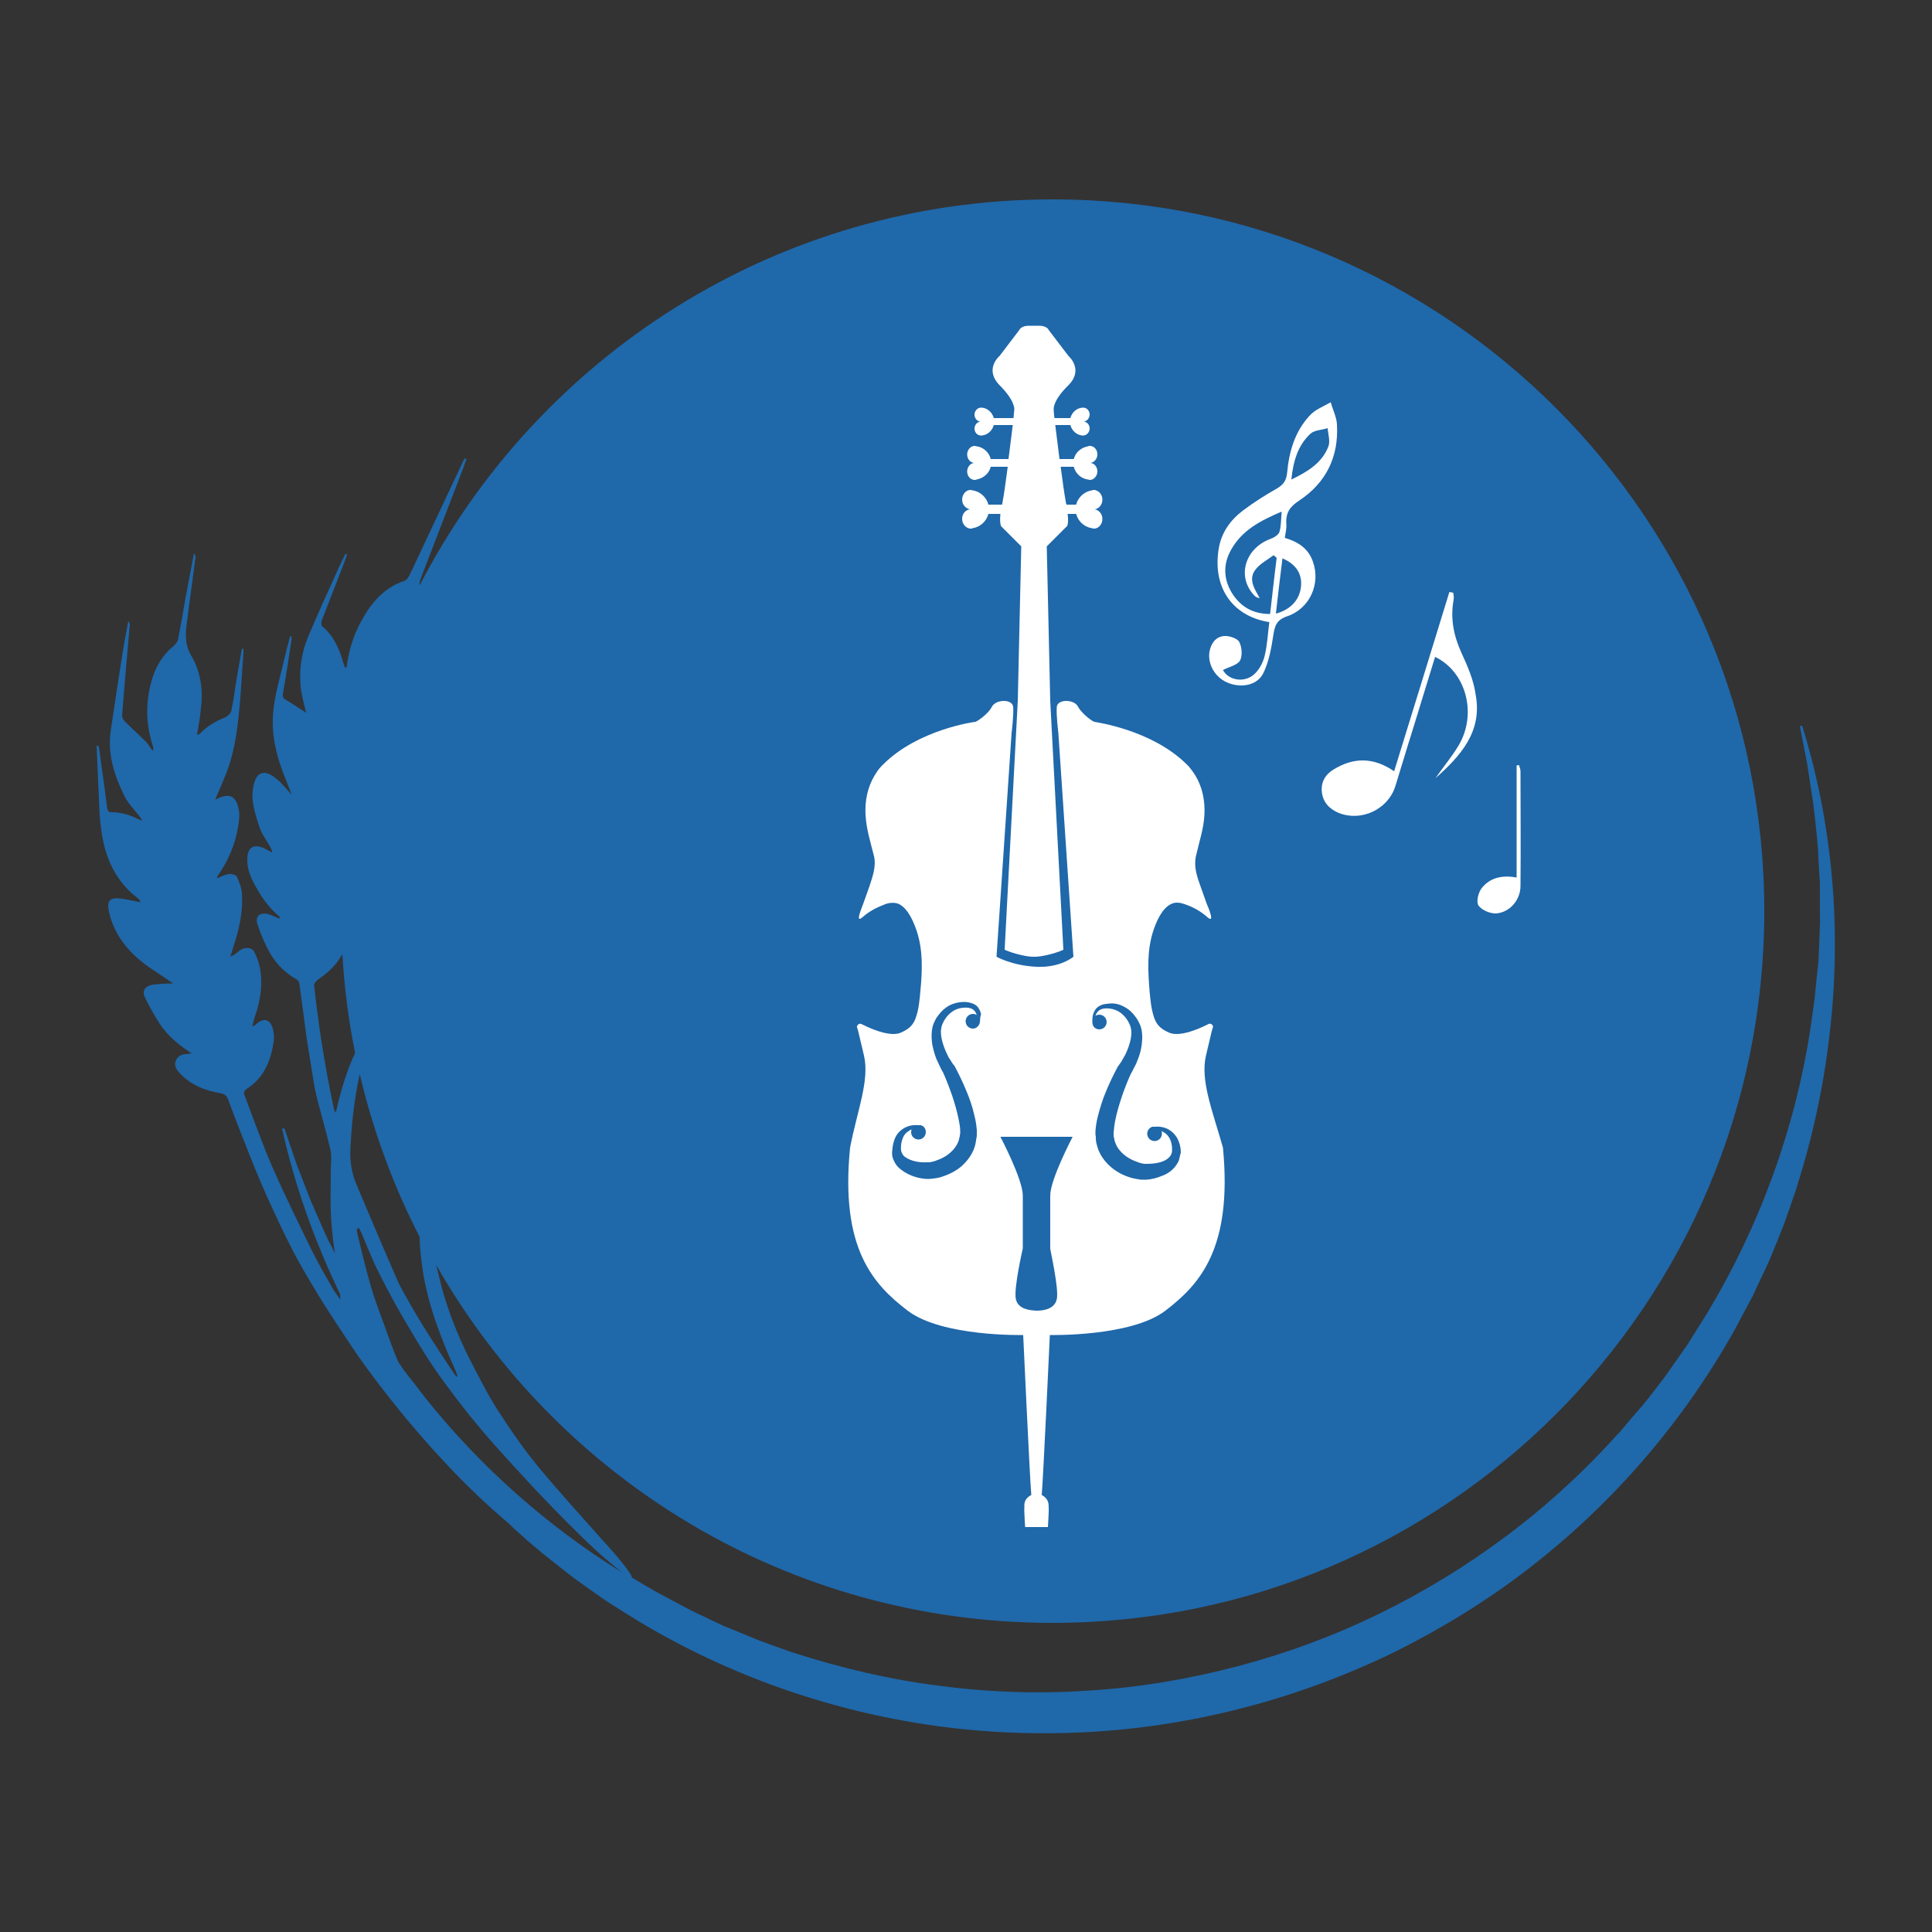 <?xml version="1.0" encoding="UTF-8"?>
<!-- Generator: Adobe Illustrator 27.1.1, SVG Export Plug-In . SVG Version: 6.00 Build 0)  -->
<svg xmlns="http://www.w3.org/2000/svg" xmlns:xlink="http://www.w3.org/1999/xlink" version="1.2" x="0px" y="0px" viewBox="0 0 500 500" overflow="visible" xml:space="preserve">
<rect x="0" y="0" width="500" height="500" fill="#333333" stroke="none"/>
<g id="Kultur">
	<g>
		<path fill="#1F68AA" d="M466.4,187.8l-0.6,0.1l1.9,9.8c0.5,3.3,1,6.6,1.5,9.8c0.1,0.8,0.2,1.6,0.3,2.5l0.3,2.5l0.5,4.9    c0,0.4,0.1,0.8,0.1,1.2l0.1,1.2l0.1,2.5l0.3,4.9l0.1,1.2l0,1.2l0,2.5l0,4.9c0.1,1.6-0.1,3.3-0.1,4.9l-0.2,4.9    c0,1.6-0.2,3.3-0.4,4.9l-0.5,4.9c-0.1,1.6-0.4,3.3-0.6,4.9l-0.7,4.9c-4,26-13.2,51-26.6,73.3l-5.2,8.3c-1.9,2.7-3.7,5.3-5.6,8    c-2,2.6-3.9,5.2-6,7.7l-3.2,3.7l-1.6,1.9c-0.5,0.6-1,1.3-1.6,1.8c-8.7,9.7-18.3,18.5-28.7,26.3c-10.4,7.8-21.5,14.6-33.2,20.3    c-11.7,5.7-23.9,10.2-36.4,13.5c-12.5,3.3-25.4,5.5-38.3,6.3c-12.9,0.9-26,0.5-38.8-1.2c-12.9-1.6-25.6-4.6-38-8.6    c-0.8-0.2-1.5-0.5-2.3-0.8l-2.3-0.8l-4.6-1.7c-3-1.2-6-2.5-9-3.7c-3-1.4-5.9-2.8-8.8-4.2l-8.6-4.6c-2.1-1.2-4.1-2.4-6.1-3.6    c-0.7-2.2-7.2-9.2-7.2-9.2c-5.8-6.5-11.6-12.9-17.1-19.5c-3.6-4.4-6.9-9.1-10-13.9c-2.6-3.9-4.7-8.1-6.9-12.3    c-3.1-5.9-5.7-12.1-7.6-18.5c-0.7-2.5-1.3-5-1.9-7.5C144.6,383,204.2,420,272.4,420c101.7,0,184.2-82.5,184.2-184.2    c0-101.7-82.5-184.2-184.2-184.2c-71.3,0-133.2,40.6-163.8,99.9c-0.1-0.6,0.1-1.2,0.3-1.8c3.7-9.7,7.5-19.4,11.2-29.1    c0.2-0.6,0.4-1.2,0.6-1.8c-0.1-0.1-0.3-0.1-0.4-0.2c-0.2,0.4-0.5,0.7-0.6,1.1c-4.5,9.6-9,19.1-13.5,28.7c-0.3,0.7-0.9,1.7-1.5,1.9    c-5.4,1.8-8.7,5.8-11.3,10.6c-2,3.7-3.2,7.7-3.7,11.8c-0.1,0-0.2,0.1-0.4,0.1c-0.2-0.5-0.4-1-0.5-1.4c-1-3.6-2.5-6.9-5.4-9.3    c-0.3-0.2-0.3-1.1-0.1-1.6c1.9-4.9,3.8-9.8,5.7-14.7c0.3-0.8,0.6-1.5,0.8-2.3c-0.1,0-0.2-0.1-0.4-0.2c-0.8,1.7-1.7,3.4-2.4,5.1    c-2.5,5.5-5,11-7.3,16.5c-1.7,4.1-2.3,8.4-1.9,12.8c0.2,2.2,0.9,4.4,1.4,6.8c-0.5-0.4-0.9-0.7-1.3-0.9c-1.3-0.8-2.5-1.7-3.8-2.4    c-0.7-0.4-1-0.7-0.9-1.6c0.8-4.5,1.5-9.1,2.2-13.7c0.1-0.4,0-0.8,0.1-1.2c-0.1,0-0.3,0-0.4-0.1c-0.6,2.2-1.2,4.5-1.7,6.7    c-1,4.3-2.3,8.6-2.7,13c-0.3,3.3,0,6.7,0.8,10c0.9,3.9,2.6,7.7,4,11.4c-0.9-1-1.9-2.2-2.9-3.2c-0.7-0.7-1.6-1.4-2.4-1.9    c-1.9-1.1-3.5-0.6-4.2,1.4c-0.6,1.6-0.8,3.5-0.6,5.2c0.3,2.5,1.1,4.9,1.9,7.3c0.6,1.6,1.7,3,2.6,4.6c0.2,0.4,0.5,0.9,0.5,1.5    c-0.6-0.3-1.3-0.7-1.9-1c-2.8-1.3-4.4-0.4-4.5,2.6c-0.1,2.5,0.8,4.8,2,6.9c1.6,3,3.6,5.9,6.3,8.1c0.1,0.1,0.1,0.3,0.2,0.6    c-1.1-0.4-2-0.9-3-1.2c-2.3-0.6-3.6,0.5-2.8,2.8c0.9,2.7,2,5.3,3.5,7.8c1.6,2.6,3.8,4.7,6.6,6.3c0.4,0.2,0.7,0.8,0.7,1.3    c0.3,2.2,0.6,4.4,0.9,6.6c0.3,2.3,0.6,4.6,0.9,6.9c0.6,3.7,1.2,7.5,1.8,11.2c0.2,1.4,0.5,2.8,0.8,4.2c1.2,4.6,2.5,9.2,3.6,13.8    c0.4,1.8,0.1,3.7,0.1,5.6c0,4.6-0.2,9.3,0.2,13.8c0.2,2.6,0.5,5.1,0.9,7.6l-0.1-0.3l-1.1-2.2l-0.6-1.1c-0.2-0.4-0.3-0.8-0.5-1.1    l-2-4.5l-1-2.3c-0.3-0.8-0.7-1.5-1-2.3c-1.2-3.1-2.4-6.2-3.6-9.3l-3.2-9.4l-0.6,0.1c3.3,14.8,8.4,29.1,15,42.8    c0,0.4,0.1,0.9,0.1,1.5c-0.7-1.1-1.3-1.8-1.8-2.6c-1.9-3.3-3.8-6.6-5.5-10c-3.5-7.1-7-14.3-10.2-21.5c-2.7-6.2-4.9-12.5-7.3-18.8    c-0.4-1,0.1-1.4,0.7-1.8c4.3-2.8,6.1-7.2,6.8-12c0.2-1.1,0.1-2.4-0.2-3.5c-0.7-2.5-2.4-2.9-4.4-1.1c-0.2,0.2-0.4,0.4-0.9,0.5    c0.2-0.9,0.4-1.8,0.7-2.6c1.3-3.8,2-7.8,1.4-11.8c-0.2-1.6-0.8-3.2-1.5-4.7c-0.6-1.4-2.5-1.5-3.9-0.5c-0.7,0.6-1.4,1.2-2.4,1.6    c0.5-1.6,1-3.2,1.5-4.8c1.1-3.8,1.8-7.7,1.5-11.7c-0.1-1.4-0.7-2.9-1.3-4.2c-0.2-0.5-1.4-0.8-2-0.7c-1.1,0.1-2,0.7-3.2,1.1    c0.1-0.3,0.2-0.5,0.3-0.7c3.1-4.5,5-9.4,5.5-14.8c0.1-1,0-2.1-0.3-3.1c-0.7-2.6-2.2-3.3-4.7-2.3c-0.4,0.2-0.8,0.4-1.2,0.5    c0.8-1.8,1.5-3.5,2.2-5.2c2.5-5.6,3.4-11.6,4-17.7c0.5-5,0.7-10,1.1-14.9c0-0.4,0-0.8,0-1.2c-0.1,0-0.2,0-0.4,0    c-0.4,2.5-0.9,4.9-1.3,7.4c-0.5,2.8-0.8,5.7-1.4,8.5c-0.1,0.7-0.9,1.5-1.5,1.8c-2.5,1-4.8,2.3-6.6,4.2c-0.1,0.1-0.3,0.2-0.5,0.3    c-0.1,0-0.2,0-0.3,0c0.4-2.3,0.8-4.5,1-6.8c0.6-4.8-0.1-9.6-2.5-13.6c-1.8-3.1-1.5-5.9-1.1-8.9c0.7-5.5,1.5-11.1,2.2-16.6    c0-0.3-0.1-0.7-0.4-1c-0.7,3.9-1.5,7.7-2.2,11.6c-0.6,3.5-1.2,7-1.9,10.6c-0.1,0.7-0.7,1.3-1.2,1.8c-3.9,3.2-5.6,7.5-6.4,12.2    c-0.8,4.6-0.4,9.1,1,13.5c0.1,0.3,0.2,0.6,0.2,0.8c0,0.1-0.1,0.2-0.2,0.6c-0.7-0.9-1.1-1.7-1.7-2.3c-1.8-1.8-3.7-3.5-5.5-5.3    c-0.4-0.4-0.7-1-0.7-1.5c0.6-7.9,1.3-15.7,2-23.6c0-0.2-0.1-0.5-0.4-0.8c-0.5,2.6-1,5.2-1.4,7.8c-1.1,6.7-2.1,13.5-3.1,20.2    c-1,6.3,0.9,12,3.6,17.4c1,1.9,2.6,3.5,3.9,5.2c0.2,0.2,0.3,0.5,0.6,1c-1.5-0.6-2.6-1.2-3.9-1.6c-1.2-0.3-2.5-0.6-3.8-0.6    c-1.1,0.1-1.3-0.5-1.4-1.3c-0.4-3.2-0.8-6.4-1.3-9.6c-0.3-2-0.5-4-0.8-6c0-0.1-0.2-0.3-0.6-0.4c0.2,4.6,0.4,9.3,0.6,13.9    c0.1,2.6,0.2,5.3,0.6,7.9c0.9,7.1,3.6,13.3,9.5,17.8c0.3,0.2,0.5,0.5,0.6,1c-1.6-0.3-3.1-0.7-4.7-0.9c-3.3-0.5-4.1,0.5-3.3,3.8    c1.5,6.1,5.4,10.5,10.4,14c1.9,1.3,3.8,2.5,6.1,4.1c-1.2,0-2,0.1-2.8,0.1c-0.9,0.1-1.9,0.1-2.8,0.3c-1.7,0.4-2.5,1.6-1.7,3.2    c1.1,2.3,2.4,4.6,3.8,6.8c2.1,3.2,5,5.6,8.3,7.7c-0.4,0.1-0.8,0.1-1.2,0.2c-1.3,0-2.4,0.4-2.9,1.7c-0.5,1.2,0.1,2.2,0.9,3.1    c2.8,3.1,6.5,4.6,10.5,5.3c1.2,0.2,1.8,0.6,2.2,1.8c1.3,3.6,2.7,7.1,4.1,10.7c1.8,4.6,3.6,9.1,5.6,13.6c2.3,5.1,4.6,10.1,7.2,15.1    c2.2,4.2,4.7,8.3,7.2,12.4c2.7,4.3,5.5,8.5,8.3,12.7c0,0,17.3,25.9,40.2,45.1c0.3,0.3,0.7,0.7,1,1c0.6,0.6,1.3,1.1,1.9,1.7    l1.9,1.7l3.9,3.3c2.6,2.1,5.3,4.2,8,6.3c2.7,2,5.5,3.9,8.3,5.9c2.8,1.8,5.7,3.6,8.6,5.4c23.3,14,49.5,23.2,76.5,27    c13.5,1.9,27.2,2.4,40.8,1.6c13.6-0.8,27.1-3,40.3-6.5c13.2-3.5,26-8.3,38.3-14.3c12.2-6.1,23.9-13.3,34.6-21.6    c21.6-16.7,39.7-37.7,53-61.4c1.6-3,3.2-6,4.8-9c1.4-3.1,2.9-6.1,4.3-9.2c1.3-3.1,2.6-6.3,3.8-9.4l1.7-4.8l0.8-2.4    c0.3-0.8,0.6-1.6,0.8-2.4c4.1-12.9,7-26.2,8.5-39.6C476.7,240.6,474.3,213.3,466.4,187.8 M109.2,327.3c0.9,7.2,3.1,14,5.8,20.7    c0.9,2.3,1.9,4.5,2.9,6.7c0.2,0.5,0.3,1,0.5,1.4c-0.1,0.1-0.2,0.1-0.3,0.2c-1-1.5-2.1-3-3.1-4.6c-1.7-2.6-3.4-5.2-5.1-7.9    c-1.1-1.8-2.2-3.6-3.3-5.5c-1.3-2.4-2.8-4.7-3.9-7.3c-3.5-8-6.9-16.1-10.3-24.1c-1.4-3.2-1.9-6.4-1.7-9.8c0.3-6.4,1-12.8,2.4-19.1    c3.5,14.8,8.7,28.9,15.5,42.1C108.6,322.5,108.9,324.9,109.2,327.3 M84.4,276.7c-0.6-3.5-1.2-7-1.7-10.5c-0.5-3.7-1-7.4-1.4-11.1    c-0.1-0.6,0.7-1.4,1.3-1.8c2.6-1.8,4.6-3.8,6-6.4c0.5,8.7,1.6,17.2,3.3,25.6c-2.3,4.9-3.8,10.1-5,15.5c-0.2-0.4-0.4-0.7-0.5-1.1    C85.7,283.5,85,280.1,84.4,276.7 M110.1,361.8l-3-3.9c-1-1.3-2.1-2.6-3-3.9l-1-1.5c-1.7-3.8-2.9-7.7-4.4-11.6    c-1-2.7-2-5.5-2.8-8.3c-1.3-4.5-2.4-9.1-3.5-13.7c-0.1-0.3,0-0.7,0.1-1c0.1,0,0.2,0,0.4-0.1c0.2,0.5,0.5,1,0.7,1.4    c1.5,3.5,2.8,7,4.5,10.3c2.5,5,5.2,9.9,8.1,14.7c2.7,4.6,5.5,9.1,8.6,13.3c4,5.5,8.2,10.8,12.7,15.9c6.8,7.6,13.7,15.1,20.9,22.2    c6.3,6.3,8.6,8.1,12.5,11.3C141.7,395,124.4,379.7,110.1,361.8"></path>
		<g>
			<path fill="#FFFFFF" d="M336.3,129.5c6.9-4.6,10.2-11.3,9.7-19.7c-0.1-1.9-1.1-3.8-1.6-5.7c-1.9,1.1-4.1,1.9-5.5,3.5     c-3.8,4.1-5.3,9.3-5.8,14.8c-0.2,1.9-0.9,3-2.6,4c-3,1.7-6,3.6-8.8,5.7c-3.3,2.5-5.6,5.7-6.3,9.9c-1.7,10.5,4,17.6,13.1,19     c-0.4,2.9-0.5,5.8-1.2,8.7c-0.4,1.7-1.3,3.4-2.5,4.6c-2.6,2.6-6.9,1.8-8.3-0.9c1.5-0.8,3.6-1.2,4.4-2.4c0.7-1.3,0.5-3.6-0.2-4.9     c-0.5-0.9-2.6-1.6-3.9-1.5c-2.2,0.2-3.4,1.9-3.8,4.1c-0.5,3.4,1.6,6.8,5,8.1c3.5,1.3,7.5,0.5,9-2.7c1.4-2.9,2-6.3,2.5-9.5     c0.4-2.5,0.7-4.1,3.6-5.1c5.9-2,8.7-8.4,6.7-14.1c-1.2-3.5-3.9-5.2-7.3-6.2c0.2-1.3,0.5-2.5,0.4-3.6     C332.7,132.5,334,131,336.3,129.5z M339.2,112.2c1-0.9,2.9-0.9,4.4-1.4c0.1,1.6,0.7,3.3,0.2,4.7c-1.6,4.2-5.2,6.5-9.6,8.6     C334.7,119.3,335.9,115.2,339.2,112.2z M328.7,158.9c-4.5,0-7.6-1.9-9.8-5.3c-2.3-3.7-2.4-7.6-0.3-11.3c2.8-5.1,7.7-7.6,13.1-9.9     c-0.2,2-0.1,3.7-0.6,5.3c-0.3,0.8-1.5,1.5-2.4,1.8c-6.6,2.5-8.7,9.9-4,14.7c0.3,0.3,0.7,0.5,1.3,0.6c-1.3-2.4-3.1-4.9-1-7.5     c1.2-1.5,3-2.4,4.6-3.6c0.3,0.2,0.5,0.4,0.8,0.7C329.8,149,329.3,153.8,328.7,158.9z M336.7,151.7c-0.3,3.5-2.7,6.1-6.5,7.1     c0.5-4.7,1.1-9.4,1.7-14.3C335.4,146,337,148.5,336.7,151.7z"></path>
			<path fill="#FFFFFF" d="M378.2,168.9c-2-4.4-2.9-8.9-2-13.7c0.1-0.6,0-1.2-0.1-1.8c-0.3-0.1-0.7-0.1-1-0.2     c-4.7,15.4-9.5,30.8-14.3,46.4c-5.4-3.7-10.5-3.6-15.6-0.5c-2.2,1.3-3.4,3.3-3.1,5.9c0.3,2.7,2,4.4,4.4,5.4     c5.8,2.3,12.7-0.9,14.6-6.9c1.5-4.8,2.9-9.6,4.4-14.3c2-6.4,3.9-12.8,5.9-19.2c8.1,3.9,10.9,14.8,6.1,22.9c-1.8,3-4,5.6-6,8.5     c6.4-5.7,12.2-12,10.4-21.6C381.4,176,379.8,172.4,378.2,168.9z"></path>
			<path fill="#FFFFFF" d="M393.5,199.6c0-0.5-0.2-1-0.4-1.6c-0.2,0-0.4,0.1-0.6,0.1v29c-3.9-0.7-6.9,0.1-9,2.7     c-0.9,1.1-1.5,3.5-0.9,4.5c0.8,1.2,2.9,2.1,4.5,2.1c3.6-0.2,6.4-3.5,6.4-7.1C393.6,219.3,393.5,209.5,393.5,199.6z"></path>
			<path fill="#FFFFFF" d="M312.1,273.2c1.5-6.4,1.6-6.8,1.8-7.3c0.2-0.5-0.5-1.2-1.1-0.9c-0.6,0.3-6.9,3.6-10.1,2.3     c-2.1-0.9-3.4-1.9-4.1-4.2c-0.7-2.2-0.9-4.5-1.1-6.7c-0.4-5.2-0.7-10.2,0.9-15.3c0.8-2.5,2.3-6.1,4.8-7.2     c1.1-0.5,2.3-0.3,3.4,0.1c2.1,0.7,4.1,1.8,5.8,3.3c2.2,2,0.3-2.5-0.1-3.4c-0.5-1.5-1.1-3-1.6-4.5c-0.9-2.5-1.8-5.1-1.2-7.8     c0.8-3.6,2-7,2.2-10.7c0.2-3.6-0.5-7.2-2.4-10.3c-0.5-0.8-1.1-1.6-1.7-2.3c-0.2-0.2-0.3-0.3-0.5-0.5c-9.1-9-23.6-10.9-23.9-11     c-0.3,0-3.1-1.9-4.2-3.9c-1-2-5.3-2-5.5,0c-0.2,2,0.4,6.8,0.4,6.8l3.9,57.9c0,0-3.3,2.9-9.6,2.6c-6.3-0.3-10.3-2.6-10.3-2.6     l3.9-57.9c0,0,0.6-4.8,0.4-6.8c-0.2-2-4.4-2-5.5,0c-1,2-3.9,3.8-4.2,3.9c-0.3,0-14.9,2-23.9,11c-0.2,0.2-0.3,0.3-0.5,0.5     c-0.7,0.7-1.2,1.5-1.7,2.3c-1.9,3.1-2.6,6.7-2.4,10.3c0.2,3.7,1.3,7.1,2.2,10.7c0.6,2.7-0.4,5.3-1.2,7.8c-0.5,1.5-1.1,3-1.6,4.5     c-0.3,0.9-2.3,5.4-0.1,3.4c1.7-1.5,3.7-2.5,5.8-3.3c1.1-0.4,2.3-0.5,3.4-0.1c2.5,1.1,4,4.8,4.8,7.2c1.6,5,1.4,10.1,0.9,15.3     c-0.2,2.3-0.4,4.6-1.1,6.7c-0.7,2.3-2,3.3-4.1,4.2c-3.2,1.3-9.5-2-10.1-2.3c-0.6-0.3-1.3,0.5-1.1,0.9c0.2,0.5,0.3,0.9,1.8,7.3     c1.5,6.4-1.8,14.4-3.6,23.8c-2.6,26.1,6,35.4,14.9,42.2c8.9,6.8,29.9,6.3,29.9,6.3s1.7,37,2.1,41.4c-2.3,1.2-1.7,3-1.8,3.3     c-0.1,0.3,0.2,5,0.2,5h2.4h1.1h2.4c0,0,0.3-4.7,0.2-5c-0.1-0.3,0.4-2.1-1.8-3.3c0.4-4.5,2.1-41.4,2.1-41.4s21,0.5,29.9-6.3     c8.9-6.8,17.4-16.1,14.9-42.2C313.8,287.5,310.6,279.6,312.1,273.2z M253.6,264.4c0,0,0,0.1,0,0.1h0c-0.1,0.9-0.9,1.7-1.8,1.7     c-1,0-1.9-0.8-1.9-1.9c0-1,0.8-1.9,1.9-1.9c0.4,0,0.7,0.1,1,0.3c-0.2-0.5-0.4-0.9-0.7-1.2c-0.7-0.7-1.8-0.8-2.9-0.7     c-1.1,0.1-2.1,0.5-2.9,1.1c-0.8,0.6-1.5,1.4-2,2.3c-0.2,0.4-0.5,1-0.6,1.4c-0.1,0.5-0.2,0.9-0.2,1.4c0,1,0.2,2,0.5,3     c0.3,1,0.7,2,1.2,3c0.2,0.5,0.5,1,0.8,1.4c0.3,0.5,0.6,1,0.9,1.3l0,0l0.1,0.1c1.1,2.1,2.1,4.1,3,6.3c0.9,2.1,1.7,4.4,2.2,6.7     c0.3,1.2,0.5,2.4,0.6,3.7c0,0.3,0,0.7,0,1c0,0.3,0,0.7-0.1,1c-0.1,0.7-0.2,1.4-0.4,2.1c-0.4,1.4-1.1,2.6-2,3.7     c-0.9,1.1-1.9,2-3.1,2.7c-1.1,0.7-2.4,1.2-3.6,1.6c-0.6,0.2-1.3,0.3-2,0.4c-0.3,0-0.7,0.1-1,0.1c-0.2,0-0.4,0-0.5,0l-0.5,0     c-1.3-0.1-2.6-0.4-3.8-0.9c-1.2-0.5-2.4-1.2-3.4-2.2c-0.5-0.5-0.9-1.2-1.2-1.9c-0.3-0.7-0.4-1.5-0.3-2.2c0.1-1.3,0.3-2.5,0.9-3.7     c0.6-1.2,1.7-2.1,2.9-2.6c1-0.4,2-0.5,3-0.4c0,0,0,0,0,0c0,0,0,0,0.1,0c0,0,0.1,0,0.1,0c0.1,0,0.1,0,0.2,0c0.1,0,0.1,0,0.2,0l0,0     c0.8,0.2,1.3,0.9,1.3,1.8c0,1-0.8,1.9-1.9,1.9c-1,0-1.9-0.8-1.9-1.9c0-0.2,0.1-0.5,0.1-0.7c-0.3,0.1-0.5,0.2-0.7,0.4     c-0.9,0.5-1.4,1.3-1.7,2.2c-0.3,0.9-0.4,1.9-0.3,2.9c0.2,0.8,0.6,1.4,1.3,1.8c1.4,0.9,3.4,1.3,5.3,1.2l0.4,0c0.1,0,0.2,0,0.3,0     c0.2,0,0.4-0.1,0.6-0.1c0.4-0.1,0.9-0.2,1.3-0.4c0.9-0.3,1.7-0.7,2.5-1.2c1.5-1,2.7-2.4,3.2-3.9c0.1-0.4,0.2-0.8,0.3-1.2     c0-0.2,0-0.4,0.1-0.6c0-0.2,0-0.5,0-0.7c0-0.9-0.2-2-0.4-3c-0.4-2-1-4.1-1.7-6.2c-0.7-2-1.5-4.1-2.4-6.1l0.1,0.2     c-0.4-0.6-0.6-1.1-0.9-1.7c-0.3-0.6-0.5-1.1-0.8-1.7c-0.5-1.2-0.8-2.4-1.1-3.7c-0.2-1.3-0.3-2.6-0.1-4c0.1-0.7,0.3-1.4,0.6-2     c0.3-0.7,0.6-1.2,1-1.7c0.8-1.1,1.8-2,2.9-2.6c1.2-0.6,2.5-0.9,3.8-0.9c0.6,0,1.3,0.1,1.9,0.3c0.6,0.2,1.3,0.5,1.7,1.1     c0.4,0.5,0.7,1.2,0.8,1.8C253.6,263.2,253.7,263.8,253.6,264.4C253.6,264.3,253.7,264.3,253.6,264.4     C253.7,264.3,253.6,264.4,253.6,264.4z M273.5,336.2c-0.6,2.7-3.6,3-5.3,3c-1.6-0.1-4.7-0.3-5.3-3c-0.6-2.7,1.8-13.1,1.8-13.1     v-13.7c0-4.2-5.8-15.2-5.8-15.2h9.3h0.1h9.3c0,0-5.8,11-5.8,15.2v13.7C271.7,323.1,274.1,333.5,273.5,336.2z M305.1,300.3     c-0.3,0.7-0.7,1.3-1.2,1.9c-1,1.1-2.2,1.8-3.4,2.2c-1.2,0.5-2.5,0.8-3.8,0.9l-0.5,0c-0.2,0-0.4,0-0.5,0c-0.4,0-0.7,0-1-0.1     c-0.7-0.1-1.3-0.2-2-0.4c-1.3-0.4-2.5-0.9-3.6-1.6c-1.1-0.7-2.2-1.6-3.1-2.7c-0.9-1.1-1.6-2.3-2-3.7c-0.2-0.7-0.4-1.4-0.4-2.1     c0-0.4,0-0.7-0.1-1c0-0.3,0-0.7,0-1c0.1-1.3,0.3-2.5,0.6-3.7c0.6-2.4,1.3-4.6,2.2-6.7c0.9-2.2,1.9-4.2,3-6.3l0.1-0.1l0,0     c0.3-0.4,0.6-0.9,0.9-1.3c0.3-0.5,0.5-1,0.8-1.4c0.5-1,0.9-2,1.2-3c0.3-1,0.5-2,0.5-3c0-0.5-0.1-1-0.2-1.4     c-0.1-0.4-0.4-1-0.6-1.4c-0.5-0.9-1.2-1.7-2-2.3c-0.8-0.6-1.9-1-2.9-1.1c-1.1-0.1-2.2,0-2.9,0.7c-0.3,0.3-0.6,0.8-0.7,1.2     c0.3-0.2,0.6-0.3,1-0.3c1,0,1.9,0.8,1.9,1.9c0,1-0.8,1.9-1.9,1.9c-1,0-1.7-0.7-1.8-1.7h0c0,0,0-0.1,0-0.1c0,0,0,0,0-0.1     c0,0,0,0,0,0c0-0.5,0-1.1,0.1-1.6c0.1-0.6,0.4-1.2,0.8-1.8c0.4-0.5,1.1-0.9,1.7-1.1c0.6-0.2,1.3-0.2,1.9-0.3     c1.3-0.1,2.6,0.2,3.8,0.9c1.2,0.6,2.2,1.6,2.9,2.6c0.4,0.5,0.7,1.1,1,1.7c0.3,0.6,0.5,1.3,0.6,2c0.2,1.4,0.1,2.7-0.1,4     c-0.2,1.3-0.6,2.5-1.1,3.7c-0.2,0.6-0.5,1.2-0.8,1.7c-0.3,0.6-0.5,1.1-0.9,1.7l0.1-0.2c-0.9,2-1.7,4-2.4,6.1     c-0.7,2.1-1.3,4.1-1.7,6.2c-0.2,1-0.3,2-0.4,3c0,0.2,0,0.5,0,0.7c0,0.2,0,0.4,0.1,0.6c0.1,0.4,0.1,0.8,0.3,1.2     c0.5,1.6,1.7,2.9,3.2,3.9c0.8,0.5,1.6,0.9,2.5,1.2c0.4,0.2,0.9,0.3,1.3,0.4c0.2,0,0.4,0.1,0.6,0.1c0.1,0,0.2,0,0.3,0l0.3,0     c1.9,0,3.9-0.3,5.2-1.2c0.7-0.5,1.1-1,1.3-1.8c0.1-1,0-2-0.3-2.9c-0.3-0.9-0.9-1.7-1.7-2.2c-0.2-0.1-0.5-0.3-0.7-0.4     c0.1,0.2,0.1,0.4,0.1,0.7c0,1-0.8,1.9-1.9,1.9c-1,0-1.9-0.8-1.9-1.9c0-0.8,0.5-1.5,1.3-1.8l0,0c0.1,0,0.1,0,0.2,0     c0.1,0,0.1,0,0.2,0c0,0,0.1,0,0.1,0c0,0,0,0,0.1,0c0,0,0,0,0,0c1-0.1,2,0,3,0.4c1.2,0.5,2.2,1.4,2.9,2.6c0.6,1.2,0.9,2.4,0.9,3.7     C305.4,298.9,305.3,299.6,305.1,300.3z"></path>
			<path fill="#FFFFFF" d="M249,134.3c0,1.3,0.9,2.3,2,2.5v0c0,0,0.1,0,0.1,0c0,0,0.1,0,0.1,0c0.2,0,0.3,0,0.5-0.1     c2-0.3,3.6-1.8,4.1-3.7h3.1c-0.3,3.2,0.4,3.4,0.4,3.4l5,5l-0.9,40l-3.4,64.4c2.5,1.1,6.2,1.9,7.6,1.8c1.4,0.1,5.2-0.7,7.6-1.8     l-3.4-64.4l-0.9-40l5-5c0,0,0.8-0.1,0.4-3.4h2.2c0.5,1.9,2.1,3.4,4.1,3.7c0.2,0,0.3,0.1,0.5,0.1c0,0,0.1,0,0.1,0c0,0,0.1,0,0.1,0     v0c1.1-0.1,2-1.2,2-2.5c0-1.3-0.9-2.3-2-2.5v0c1.1-0.1,2-1.2,2-2.5c0-1.3-0.9-2.3-2-2.5v0c0,0-0.1,0-0.1,0c0,0-0.1,0-0.1,0     c-0.2,0-0.3,0-0.5,0.1c-2,0.3-3.6,1.8-4.1,3.7H276c0-0.1,0-0.2-0.1-0.3c-0.4-2.1-0.9-5.7-1.4-9.5h3.4c0.4,1.7,1.9,3.1,3.7,3.3     c0.1,0,0.3,0.1,0.4,0.1c0,0,0.1,0,0.1,0c0,0,0.1,0,0.1,0v0c1-0.1,1.8-1.1,1.8-2.2c0-1.2-0.8-2.1-1.8-2.2v0c1-0.1,1.8-1.1,1.8-2.2     c0-1.2-0.8-2.1-1.8-2.2v0c0,0-0.1,0-0.1,0c0,0-0.1,0-0.1,0c-0.1,0-0.3,0-0.4,0.1c-1.8,0.3-3.3,1.6-3.7,3.3h-3.7     c-0.4-3.2-0.8-6.4-1.1-8.8h3.9c0.4,1.4,1.5,2.5,3,2.7c0.1,0,0.2,0,0.3,0c0,0,0.1,0,0.1,0c0,0,0.1,0,0.1,0v0     c0.8-0.1,1.5-0.9,1.5-1.8s-0.6-1.7-1.5-1.8v0c0.8-0.1,1.5-0.9,1.5-1.8s-0.6-1.7-1.5-1.8v0c0,0-0.1,0-0.1,0c0,0-0.1,0-0.1,0     c-0.1,0-0.2,0-0.3,0c-1.5,0.2-2.6,1.3-3,2.7h-4.1c-0.2-1.3-0.2-2.2-0.2-2.2s-0.4-2.2,3.8-6.3c4.1-4.1,0-7.6,0-7.6l-5.1-6.7     c0,0-0.4-1.1-2.5-1.1h-2.6c-2.1,0-2.5,1.1-2.5,1.1l-5.1,6.7c0,0-4.1,3.4,0,7.6c4.1,4.1,3.8,6.3,3.8,6.3s-0.1,0.8-0.2,2.2h-5.1     c-0.4-1.4-1.5-2.5-3-2.7c-0.1,0-0.2,0-0.3,0c0,0-0.1,0-0.1,0c0,0-0.1,0-0.1,0v0c-0.8,0.1-1.5,0.9-1.5,1.8s0.6,1.7,1.5,1.8v0     c-0.8,0.1-1.5,0.9-1.5,1.8s0.6,1.7,1.5,1.8v0c0,0,0.1,0,0.1,0c0,0,0.1,0,0.1,0c0.1,0,0.2,0,0.3,0c1.5-0.2,2.6-1.3,3-2.7h4.9     c-0.3,2.4-0.7,5.6-1.1,8.8h-4.6c-0.4-1.7-1.9-3.1-3.7-3.3c-0.1,0-0.3-0.1-0.4-0.1c0,0-0.1,0-0.1,0c0,0-0.1,0-0.1,0v0     c-1,0.1-1.8,1.1-1.8,2.2c0,1.2,0.8,2.1,1.8,2.2v0c-1,0.1-1.8,1.1-1.8,2.2c0,1.2,0.8,2.1,1.8,2.2v0c0,0,0.1,0,0.1,0     c0,0,0.1,0,0.1,0c0.1,0,0.3,0,0.4-0.1c1.8-0.3,3.3-1.6,3.7-3.3h4.4c-0.5,3.8-1,7.4-1.4,9.5c0,0.1,0,0.2-0.1,0.3h-3.5     c-0.5-1.9-2.1-3.4-4.1-3.7c-0.2,0-0.3-0.1-0.5-0.1c0,0-0.1,0-0.1,0c0,0-0.1,0-0.1,0v0c-1.1,0.1-2,1.2-2,2.5c0,1.3,0.9,2.3,2,2.5     v0C249.8,132,249,133,249,134.3z"></path>
		</g>
	</g>
</g>
</svg>
